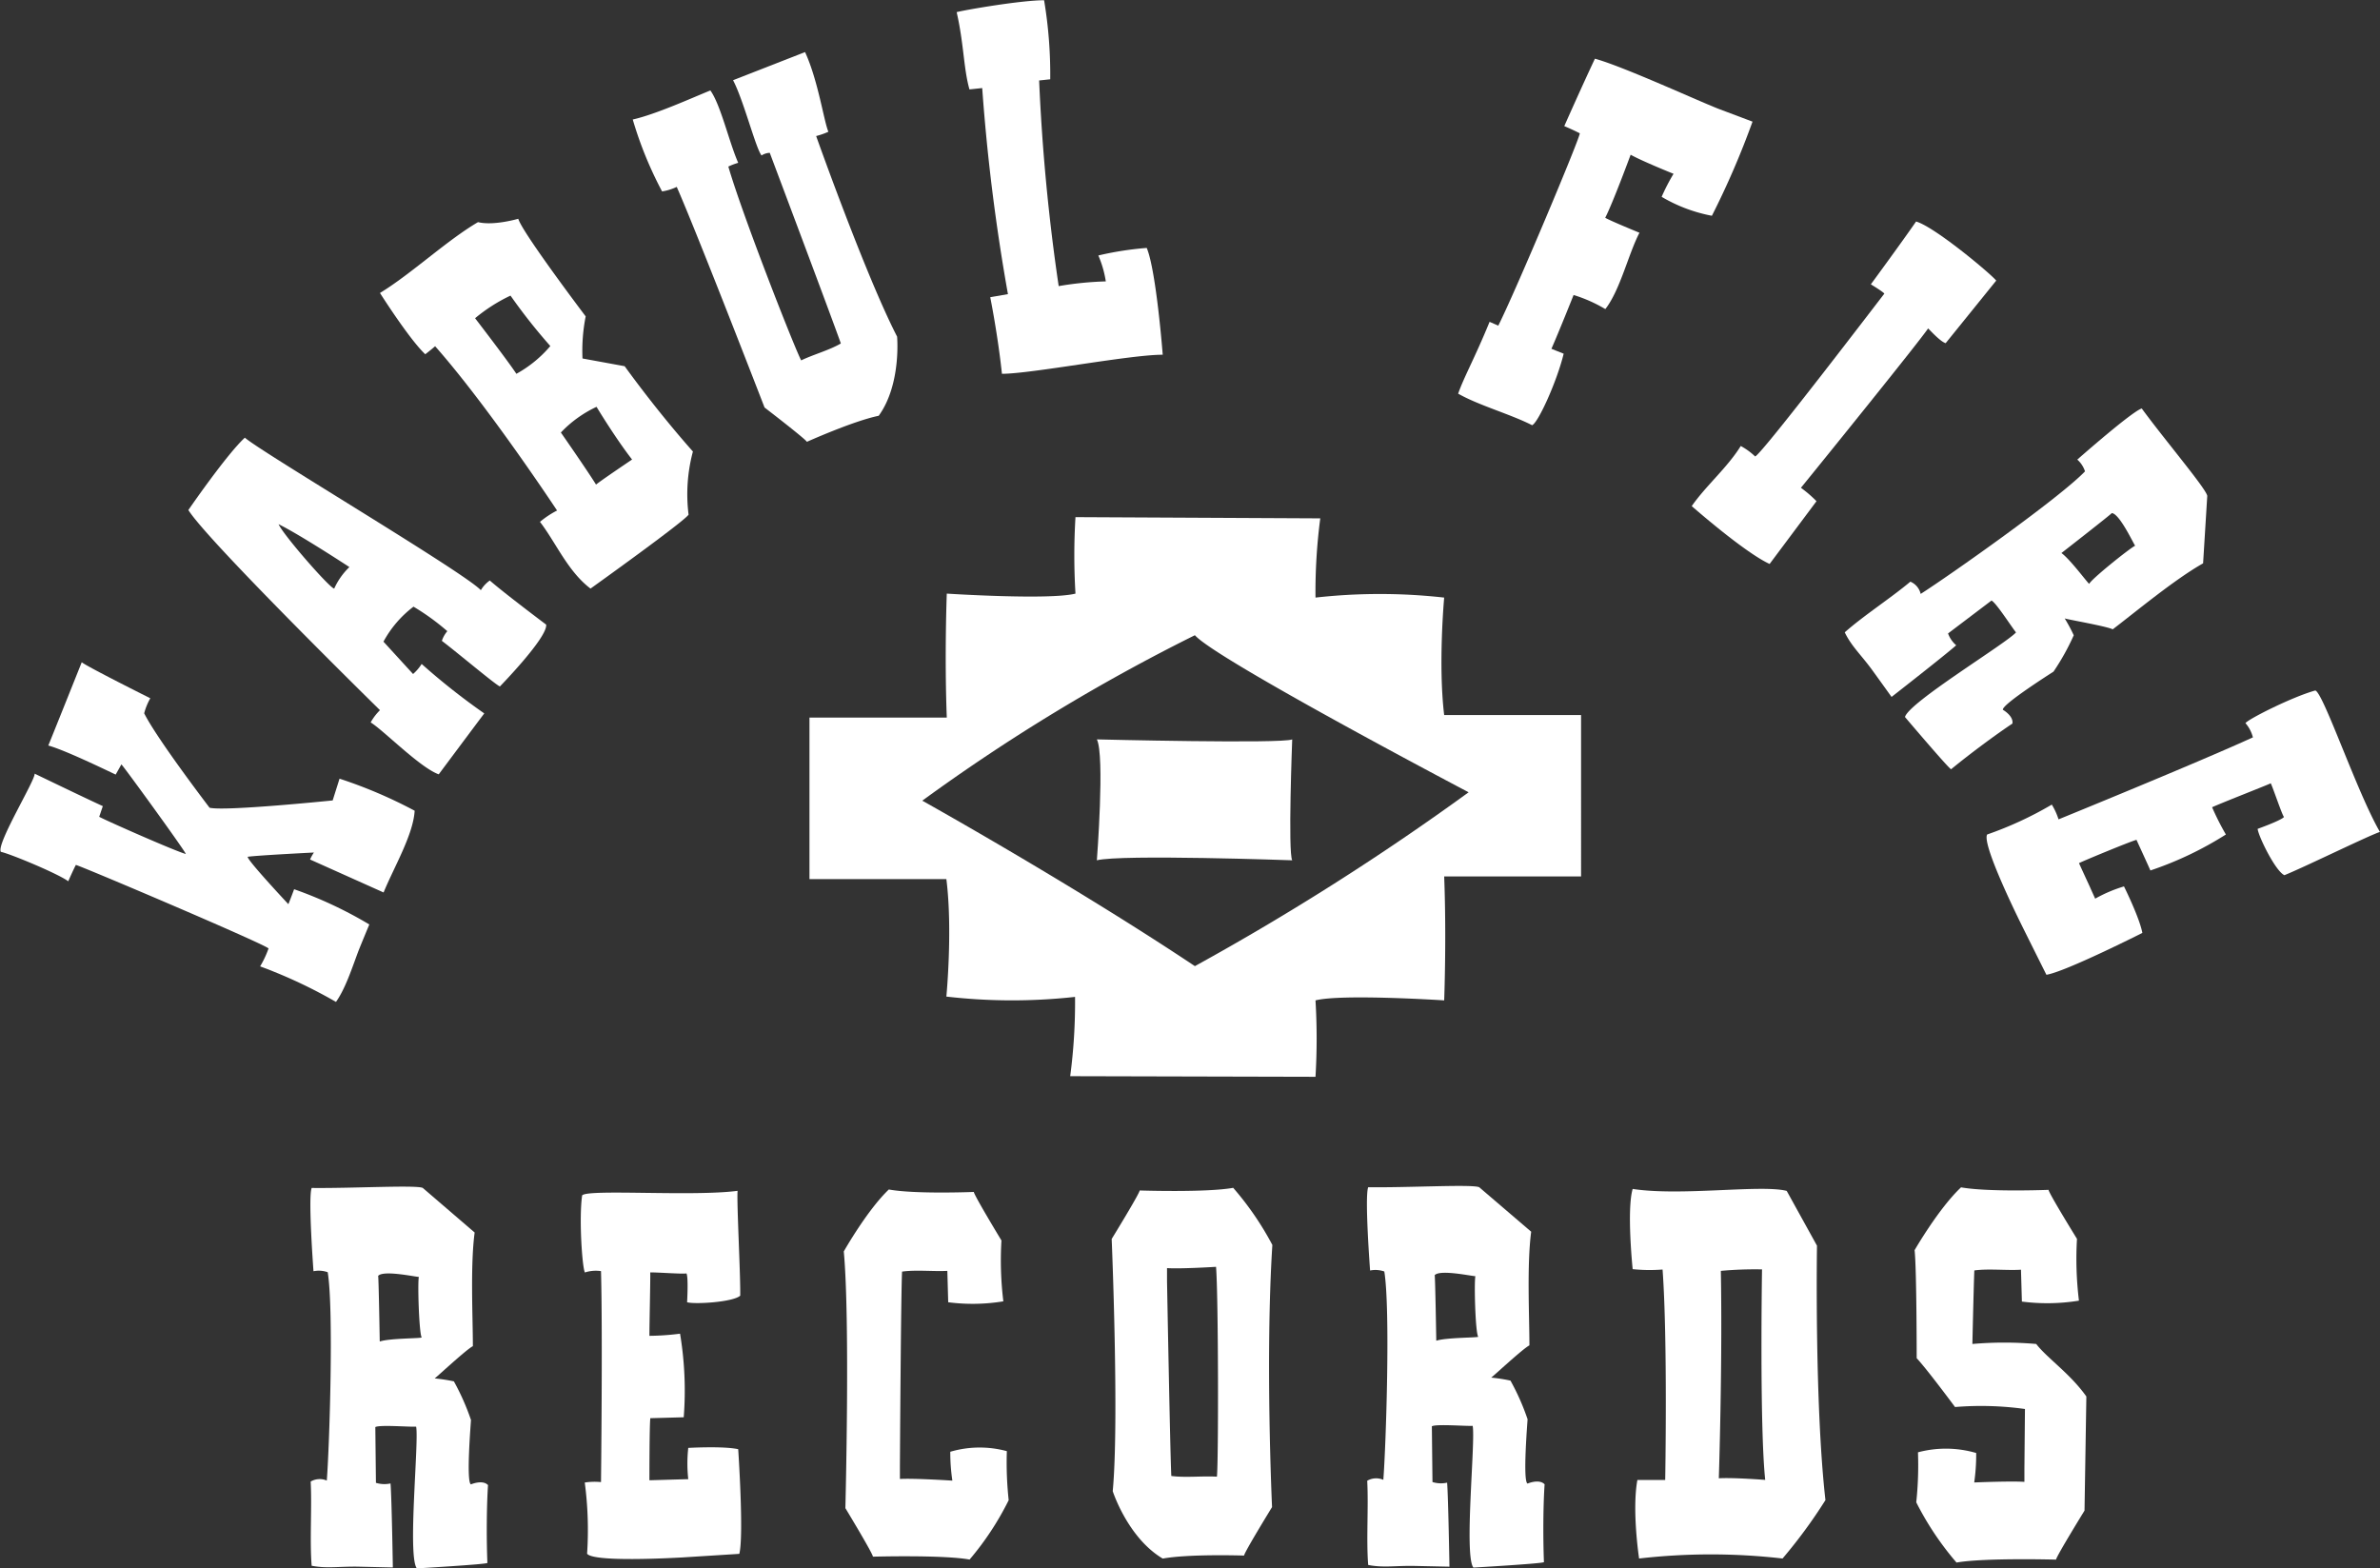 <svg id="Ebene_1" data-name="Ebene 1" xmlns="http://www.w3.org/2000/svg" viewBox="0 0 388.4 255.92"><rect x="0" y="0" width="388.4" height="255.92" fill="#333333" stroke="none"/><defs><style>.cls-1{fill:#fff;}</style></defs><path class="cls-1" d="M179,120.66c1.32,2.57,0,19.73,0,19.73,3.91-1,31.88,0,31.88,0-.71-1.27,0-19.73,0-19.73C209.21,121.4,179,120.66,179,120.66Z"/><path class="cls-1" d="M195,157.66c-20.1-13.4-44.49-27-44.49-27a307.75,307.75,0,0,1,44.49-27c3.4,3.93,44.67,25.63,44.67,25.63A423.57,423.57,0,0,1,195,157.66Zm19.68,18.06a104.07,104.07,0,0,0,0-12.47c4.27-1.09,21,0,21,0s.39-10.09,0-20.23l22.34,0V116.69l-22.34,0c-1-8.28,0-19.17,0-19.17a94.18,94.18,0,0,0-21,0,92.48,92.48,0,0,1,.78-12.93l-39.95-.2a104.29,104.29,0,0,0,0,12.48c-4.27,1.08-21,0-21,0s-.39,10.09,0,20.23H132.1v26.36l22.34,0c1.05,8.28,0,19.17,0,19.17a93.55,93.55,0,0,0,21,.05,91.65,91.65,0,0,1-.79,12.94Z"/><path class="cls-1" d="M163.51,61c4.78,0,21-3.14,26.24-3.11,0,0-1.05-13.7-2.61-17.43a52.26,52.26,0,0,0-7.9,1.23,17,17,0,0,1,1.22,4.23,54,54,0,0,0-7.69.77,323.41,323.41,0,0,1-3.19-33.56l1.81-.19a73.47,73.47,0,0,0-1-12.9c-3.72,0-12.69,1.54-14.27,1.94,1.19,5.19,1.12,9.2,2.09,12.61l2.08-.22A321.23,321.23,0,0,0,164.49,48l-2.89.5S162.83,54.58,163.51,61Z"/><path class="cls-1" d="M349.52,66.66C347.92,67.13,339,75,339,75a4.35,4.35,0,0,1,1.26,1.92c-4.19,4.37-22.12,17-26.82,20a2.86,2.86,0,0,0-1.68-2c-3.22,2.7-7.67,5.57-10.71,8.27,1.07,2.22,2.56,3.56,4.37,6,1.68,2.32,3.27,4.54,3.27,4.54s8.78-6.85,10.55-8.43a4.58,4.58,0,0,1-1.33-1.93S325,98,325,98c.77.37,3.29,4.34,4,5.2-1.63,1.83-17.5,11.42-18.12,13.81,0,0,7.2,8.49,7.53,8.52,3.13-2.57,7.32-5.67,10-7.45.22-1.25-1.55-2.25-1.55-2.25-.24-.84,8.06-6.09,8.26-6.23a38.14,38.14,0,0,0,3.3-5.93,26.27,26.27,0,0,0-1.48-2.76c0,.1,6.89,1.28,7.84,1.79,3.71-2.82,10.07-8.13,14.75-10.77l.68-11C360.08,79.81,353.36,71.9,349.52,66.66ZM336.41,90.25s8.06-6.28,8.22-6.52c1.27.09,3.54,5,3.81,5.32-1,.51-7.27,5.55-7.49,6.23C340.78,95.26,337.82,91.24,336.41,90.25Z"/><path class="cls-1" d="M120.47,26.57c-1.49-3.38-2.84-9.42-4.54-11.81-2.84,1.14-8.89,3.9-12.67,4.74a62.17,62.17,0,0,0,4.79,11.74,8.8,8.8,0,0,0,2.39-.74c3.3,7.48,14.33,36,14.33,36s6.63,5.09,6.91,5.6c0,0,7.62-3.42,11.72-4.25,3.71-5.13,3-12.92,3-12.92-5.15-10-13.21-32.73-13.21-32.73a12,12,0,0,0,2-.7c-.73-1.67-1.67-8.35-3.81-13l-11.75,4.59c1.73,3.29,3.69,11.08,4.65,12.28a2.6,2.6,0,0,1,1.34-.43S136,52.53,137.22,56.05c-1.87,1.1-4.52,1.81-6.47,2.76-1.05-1.93-9.59-23.68-11.89-31.63A10.71,10.71,0,0,1,120.47,26.57Z"/><path class="cls-1" d="M207.64,203.16a49.36,49.36,0,0,0-6.39-9.32c-4.38.79-15.26.43-15.26.43-.07.59-4.57,7.91-4.57,7.91s1.24,29.81.17,41.16c0,0,2.44,7.6,8.16,11,4.38-.79,13.27-.49,13.27-.49.07-.59,4.57-7.91,4.57-7.91S206.46,221.64,207.64,203.16Zm-9,37.82c-2.3-.15-5.21.19-7.49-.12-.19-3.79-.7-31.82-.7-31.82l0-2.1c2.3.15,8-.21,8-.21C198.84,211.56,198.86,238.76,198.59,241Z"/><path class="cls-1" d="M50.86,193.86c-.6,1.58.3,13.59.3,13.59a4.29,4.29,0,0,1,2.32.16c1,6.07.29,28.34-.15,34a2.92,2.92,0,0,0-2.63.16c.22,4.26-.17,9.62.16,13.74,2.45.48,4.44.1,7.57.15l5.68.13s-.18-11.3-.38-13.71a4.74,4.74,0,0,1-2.38-.1s-.1-9.1-.1-9.1c.76-.4,5.52,0,6.66-.07.49,2.43-1.44,21.17.12,23.13,0,0,11.29-.65,11.51-.89-.17-4.11-.12-9.41.1-12.7-.89-.94-2.78-.12-2.78-.12-.83-.32,0-10.25,0-10.51a38.57,38.57,0,0,0-2.79-6.3,27.47,27.47,0,0,0-3.14-.48c.1,0,5.26-4.81,6.24-5.26,0-4.74-.43-13.14.29-18.55L69,193.86C68,193.34,57.45,193.94,50.86,193.86Zm11.11,25s-.17-10.38-.26-10.65c.85-1,6.24.2,6.64.16-.22,1.15.05,9.29.47,9.88C68.7,218.43,63.63,218.37,62,218.91Z"/><path class="cls-1" d="M223.28,193.74c-.6,1.58.31,13.59.31,13.59a4.4,4.4,0,0,1,2.32.16c1,6.07.28,28.34-.16,34a2.91,2.91,0,0,0-2.63.15c.23,4.26-.17,9.62.16,13.74,2.45.49,4.45.1,7.57.16l5.69.12s-.19-11.3-.38-13.71a4.65,4.65,0,0,1-2.39-.1s-.1-9.1-.1-9.1c.76-.4,5.52,0,6.66-.07.49,2.44-1.44,21.17.12,23.13,0,0,11.29-.65,11.51-.89-.16-4.11-.12-9.4.11-12.7-.89-.94-2.78-.12-2.78-.12-.83-.31,0-10.25,0-10.5a38.19,38.19,0,0,0-2.79-6.3,26,26,0,0,0-3.15-.49c.1,0,5.26-4.81,6.24-5.26,0-4.73-.43-13.14.29-18.55l-8.47-7.25C240.4,193.22,229.88,193.83,223.28,193.74Zm11.11,25s-.17-10.38-.26-10.64c.85-1,6.24.2,6.64.15-.22,1.15,0,9.29.47,9.89C241.12,218.31,236.06,218.25,234.39,218.79Z"/><path class="cls-1" d="M88.12,85.16c2.6,3.38,4.54,8.08,8.25,10.89,0,0,15.38-11,16-12.07a26.9,26.9,0,0,1,.71-10.3s-5.26-5.81-11.14-13.92L95.06,58.5a28.79,28.79,0,0,1,.52-6.87s-10.37-13.7-11-15.93c0,0-4,1.18-6.57.55-5.12,3-10.92,8.47-16,11.56,0,0,4.75,7.51,7.39,10,0,0,.91-.69,1.61-1.31,8.69,9.83,19.9,26.81,19.9,26.81A15,15,0,0,0,88.12,85.16ZM77.53,51.93a27.08,27.08,0,0,1,5.78-3.69,93.2,93.2,0,0,0,6.5,8.23A19.74,19.74,0,0,1,84.27,61C82.83,58.81,77.53,51.93,77.53,51.93Zm14,18.65a19.28,19.28,0,0,1,5.82-4.19s3.06,5.08,5.8,8.6c0,0-5.27,3.55-5.88,4.09C95.83,76.75,91.53,70.58,91.53,70.58Z"/><path class="cls-1" d="M71.6,126.36s4.86-6.52,7.43-9.94a109.25,109.25,0,0,1-10.22-8.07,7.37,7.37,0,0,1-1.4,1.64l-4.83-5.28A17.76,17.76,0,0,1,67.48,99,37.68,37.68,0,0,1,73,103a4.6,4.6,0,0,0-.89,1.58c2.45,1.85,8.8,7.2,9.47,7.44,0,0,7.81-8,7.55-10.09,0,0-6.77-5.08-9.2-7.2a5.18,5.18,0,0,0-1.46,1.58c-2.71-2.9-36.06-22.66-38.51-24.89-3,2.76-9.22,11.81-9.22,11.81,3.08,5,31.27,32.66,31.27,32.66a8.82,8.82,0,0,0-1.52,2C62.55,119.14,68.55,125.28,71.6,126.36ZM45.46,85.54c3.61,1.78,11.56,7,11.56,7a11.26,11.26,0,0,0-2.48,3.51C53.83,96,46.22,87.29,45.46,85.54Z"/><path class="cls-1" d="M317.52,56l8.25-10.21c-.89-1.12-10.09-8.81-13.08-9.64-2.23,3.24-7.38,10.25-7.38,10.25s2.32,1.41,2.19,1.54S287.62,74,286.43,74.49a11,11,0,0,0-2.35-1.71c-2.18,3.52-5.7,6.5-8,9.81,0,0,8.61,7.57,12.71,9.44l7.65-10.24a20.09,20.09,0,0,0-2.54-2.19c3.74-4.59,19.37-23.93,20.75-26C314.68,53.56,316.6,55.75,317.52,56Z"/><path class="cls-1" d="M279.37,35.21A135.43,135.43,0,0,0,286,19.85l-5.31-2c-2.84-1.05-15.73-7-20.41-8.27-2.18,4.62-5,11-5,11s1.21.5,2.53,1.17c.08.66-10.41,25.64-13.3,31.39l-1.42-.62c-2.37,5.8-4.18,9-5.13,11.72,3.35,1.91,8.61,3.37,12.07,5.15,1-.41,4.06-7.18,5.15-11.67l-2-.8c1.19-2.68,3.62-8.78,3.62-8.78a23.58,23.58,0,0,1,5.18,2.3c2.43-3.12,3.76-9,5.57-12.46,0,0-4.57-1.86-5.59-2.44,1.26-2.45,4.15-10.29,4.15-10.29,2,1.11,7,3.11,7,3.11a32.56,32.56,0,0,0-1.94,3.76A25.32,25.32,0,0,0,279.37,35.21Z"/><path class="cls-1" d="M58.45,155.3c.49-1.25,1.82-4.44,1.82-4.44A67.85,67.85,0,0,0,48,145.11s-.59,1.6-.94,2.44c0,0-7.17-7.66-6.6-7.74,1.73-.24,10.77-.69,10.77-.69a6.7,6.7,0,0,0-.63,1.14l12,5.38c1.69-4.13,4.84-9.41,5.07-13.34a76.56,76.56,0,0,0-12.26-5.23l-1.12,3.55s-17.66,1.81-20.09,1.19c0,0-8.6-11.25-10.67-15.41a10.15,10.15,0,0,1,1-2.45s-10.32-5.16-11.19-5.88c0,0-5.43,13.58-5.46,13.59,3,.82,10.94,4.74,11,4.74l.93-1.66c.44.4,10.58,14.37,10.51,14.62-1.82-.5-13.14-5.51-14.13-6.07l.59-1.74c-2.81-1.28-11.1-5.29-11.13-5.3.16,1-6.3,11.5-5.51,12.76,1.49.3,9.33,3.56,11,4.8.06-.14.88-2,1.24-2.66.21-.11,31.58,13.22,31.44,13.64a16.08,16.08,0,0,1-1.37,2.91,80.51,80.51,0,0,1,12.38,5.8C56.37,161.32,57.44,158,58.45,155.3Z"/><path class="cls-1" d="M155.42,241.62s-6.3-.41-8.56-.27l0-2.1s.16-27.95.35-31.74c2.25-.32,5.12,0,7.39-.12l.14,5.12a30.84,30.84,0,0,0,9-.15,55,55,0,0,1-.31-9.93s-4.44-7.32-4.51-7.92c0,0-9.54.39-13.87-.4-3.56,3.4-7.35,10.11-7.35,10.11,1.05,11.35.26,41.89.26,41.89s4.44,7.33,4.5,7.92c0,0,11.45-.32,15.77.47a47.56,47.56,0,0,0,6.38-9.69,57.08,57.08,0,0,1-.3-8,17,17,0,0,0-9.23.1A31.29,31.29,0,0,0,155.42,241.62Z"/><path class="cls-1" d="M312.79,221.64s0-14.5-.34-17.63c0,0,3.92-6.81,7.58-10.25,4.45.8,14.28.41,14.28.41.07.6,4.64,8,4.64,8a56.16,56.16,0,0,0,.32,10.08,32.2,32.2,0,0,1-9.31.15l-.15-5.2c-2.33.15-5.29-.2-7.61.12-.09,1.84-.32,12-.32,12a60.18,60.18,0,0,1,10.42,0c1.73,2.27,5.55,4.84,8.18,8.57l-.3,18.62s-4.58,7.43-4.65,8c0,0-11.78-.32-16.24.48a48.73,48.73,0,0,1-6.57-9.83A57.24,57.24,0,0,0,313,237a17.68,17.68,0,0,1,9.5.11,32.08,32.08,0,0,1-.32,4.81s5.85-.25,8.19-.1l0-2.13.09-9.76a51.91,51.91,0,0,0-11.41-.32S314.51,223.48,312.79,221.64Z"/><path class="cls-1" d="M271.75,241.51l-4.54,0c-.91,5,.28,12.82.28,12.82a102.52,102.52,0,0,1,23.41,0,83.12,83.12,0,0,0,7-9.53c-1.79-15.76-1.38-41.52-1.38-41.52l-4.94-8.94c-4.18-1.07-17.24.89-25.14-.32-1,3.42,0,13.09,0,13.09a26.8,26.8,0,0,0,4.88.06C272.16,218.67,271.75,241.51,271.75,241.51Zm9.08-34.12a61.55,61.55,0,0,1,6.72-.24s-.41,25.49.52,34.35c0,0-5.3-.41-7.57-.26C280.5,241.24,281.11,222.73,280.83,207.39Z"/><path class="cls-1" d="M95,195.08c-.53,3.73,0,11.68.45,12.57a5.77,5.77,0,0,1,2.63-.22c.28,10.08,0,34.43,0,34.43a10.59,10.59,0,0,0-2.65.07,59.07,59.07,0,0,1,.38,11.62c1.07,1.4,13.7.7,15.45.61l9.39-.59c.77-3-.18-17.08-.18-17.08-2.49-.54-8.15-.21-8.15-.21a23.09,23.09,0,0,0,0,5.1l-2.17.06-4.17.12c0-.12,0-9,.15-10.13l5.45-.15a56.51,56.51,0,0,0-.6-13.64,41.56,41.56,0,0,1-5,.35c0-2,.19-10.05.13-10.34.77-.06,5.45.3,5.91.15.35.57.11,4.71.11,4.71,1.2.36,7.47,0,8.67-1.07.06-3.43-.59-15.22-.43-17.11C113.05,195.29,95.79,194,95,195.08Z"/><path class="cls-1" d="M377.84,112.68c-3.64,1-10.76,4.56-11.4,5.32a5.68,5.68,0,0,1,1.22,2.33c-9.17,4.19-31.72,13.38-31.72,13.38a10.91,10.91,0,0,0-1.1-2.41,58.82,58.82,0,0,1-10.55,4.88c-.87,1.54,4.7,12.89,5.47,14.46s4.2,8.43,4.2,8.43c3.09-.48,15.66-6.83,15.66-6.83-.47-2.51-3-7.59-3-7.59a23,23,0,0,0-4.7,2s-.41-.89-.9-2c-.76-1.64-1.71-3.72-1.74-3.79s8.26-3.51,9.38-3.81c.1.23,2.07,4.51,2.27,5a56.53,56.53,0,0,0,12.32-5.87,41.88,41.88,0,0,1-2.25-4.45c1.79-.81,9.32-3.74,9.57-3.91.35.68,1.84,5.14,2.16,5.5-.39.54-4.3,1.94-4.3,1.94.14,1.24,2.9,6.89,4.37,7.56,3.19-1.28,13.79-6.48,15.59-7.06C384.69,129.41,379.14,113,377.84,112.68Z"/></svg>
